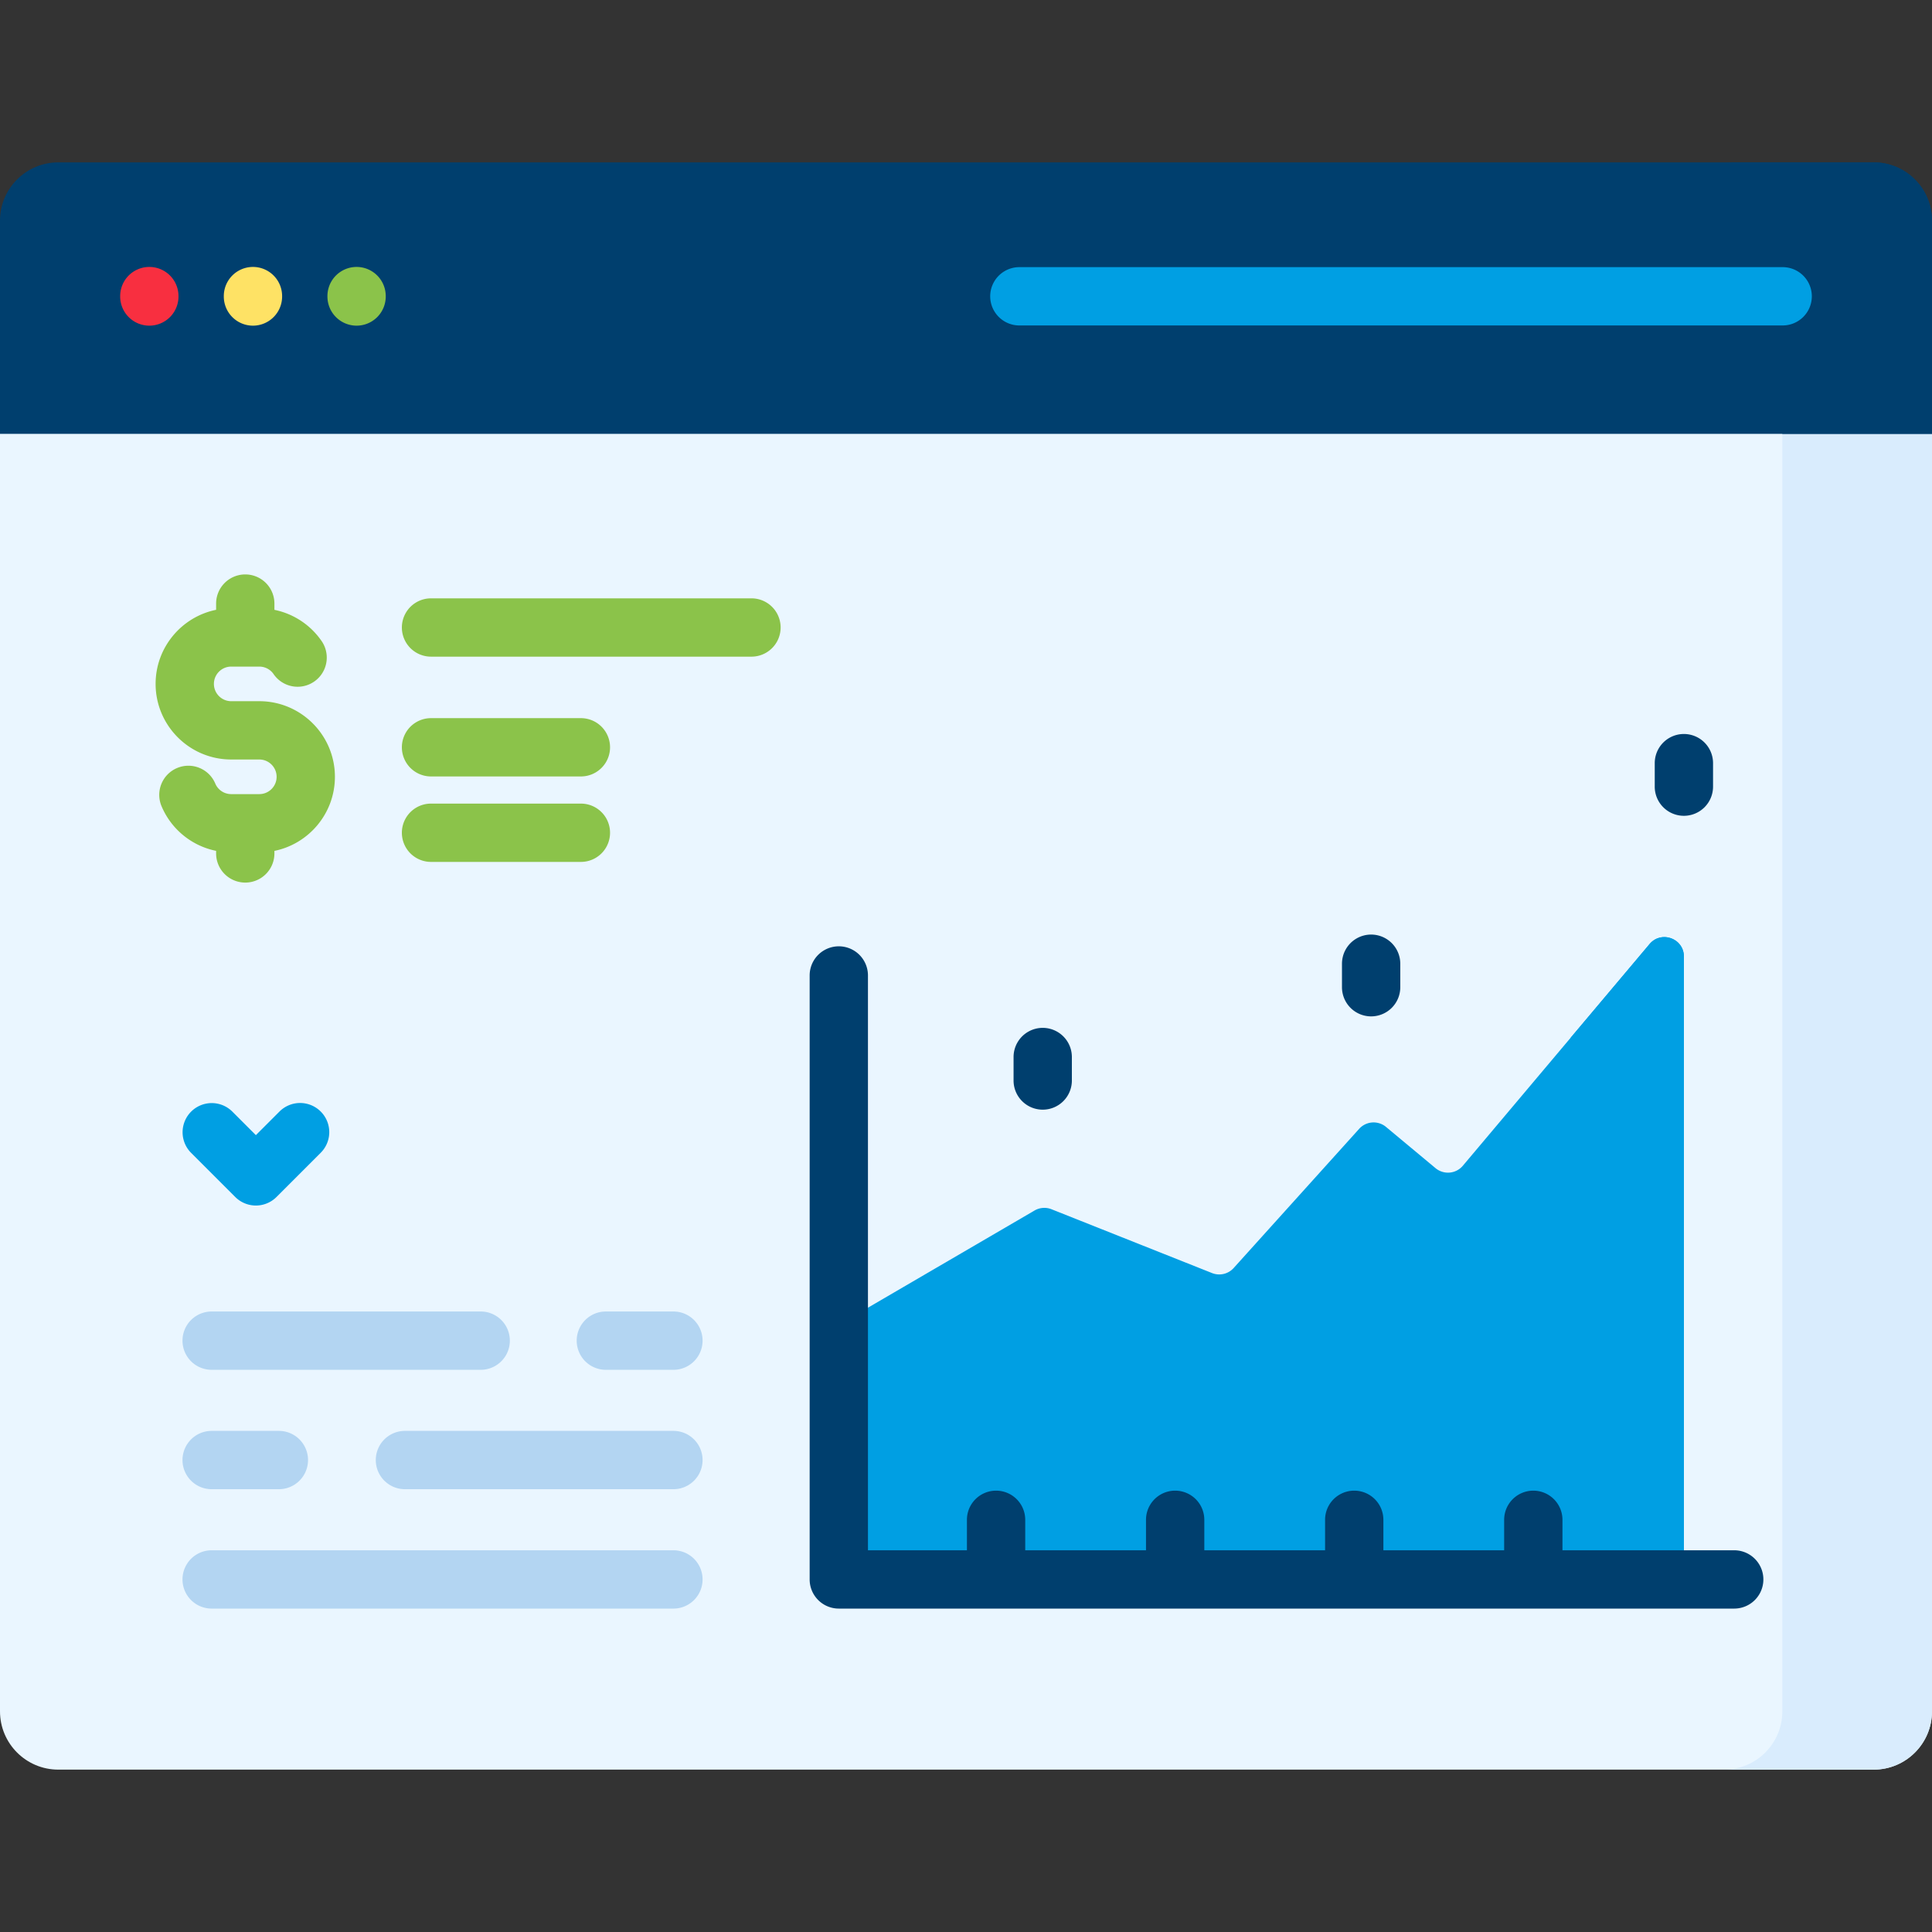 <?xml version="1.0" encoding="UTF-8"?>
<svg xmlns="http://www.w3.org/2000/svg" xmlns:xlink="http://www.w3.org/1999/xlink" version="1.1" width="512" height="512" x="0" y="0" viewBox="0 0 512 512" style="enable-background:new 0 0 512 512" xml:space="preserve" class="">
  <rect x="0" y="0" width="512" height="512" fill="#333333" stroke="none"/>
  <g>
    <path fill="#eaf6ff" d="M512 109.828v343.689c0 8.54-6.923 15.453-15.453 15.453H15.453C6.923 468.969 0 462.057 0 453.517V109.828z" opacity="1" data-original="#eaf6ff" class=""/>
    <path fill="#d9ecfd" d="M512 109.828v343.689c0 8.54-6.923 15.453-15.453 15.453h-39.662c8.53 0 15.453-6.912 15.453-15.453V109.828z" opacity="1" data-original="#d9ecfd" class=""/>
    <path fill="#003f6e" d="M512 58.483v56.495H0V58.483c0-8.54 6.923-15.453 15.453-15.453h481.095c8.529.001 15.452 6.913 15.452 15.453z" opacity="1" data-original="#b18bc8" class=""/>
    <path fill="#003f6e" d="M512 58.483v56.495h-39.662V58.483c0-8.54-6.923-15.453-15.453-15.453h39.662c8.53.001 15.453 6.913 15.453 15.453z" opacity="1" data-original="#a176bd" class=""/>
    <path fill="#f82f40" d="M39.575 86.302a7.725 7.725 0 0 1-7.726-7.726v-.107a7.726 7.726 0 1 1 15.452 0v.107a7.725 7.725 0 0 1-7.726 7.726z" opacity="1" data-original="#f82f40"/>
    <path fill="#fee265" d="M67.037 86.302a7.725 7.725 0 0 1-7.726-7.726v-.107a7.726 7.726 0 1 1 15.452 0v.107a7.725 7.725 0 0 1-7.726 7.726z" opacity="1" data-original="#fee265"/>
    <path fill="#8bc34a" d="M94.499 86.302a7.725 7.725 0 0 1-7.726-7.726v-.107a7.726 7.726 0 1 1 15.452 0v.107a7.725 7.725 0 0 1-7.726 7.726z" opacity="1" data-original="#26d192" class=""/>
    <path fill="#009fe3" d="M472.425 86.248H270.141a7.726 7.726 0 1 1 0-15.452h202.284a7.726 7.726 0 1 1 0 15.452z" opacity="1" data-original="#915eb2" class=""/>
    <path fill="#009fe3" d="m222.288 351.061 51.876-30.262a5.15 5.15 0 0 1 4.498-.337l42.544 16.913a5.15 5.15 0 0 0 5.728-1.337l33.254-36.882a5.15 5.15 0 0 1 7.121-.509l13.123 10.927a5.152 5.152 0 0 0 7.236-.64l49.49-58.756c3.095-3.674 9.091-1.486 9.091 3.318v165.071h-223.96v-67.506z" opacity="1" data-original="#70d9e6" class=""/>
    <path fill="#009fe3" d="M416.287 274.956v143.61h29.962V253.495c0-4.804-5.996-6.993-9.091-3.318z" opacity="1" data-original="#22c7db" class=""/>
    <path fill="#003f6e" d="M276.331 294.074a7.725 7.725 0 0 1-7.726-7.726v-6.227a7.726 7.726 0 1 1 15.452 0v6.227a7.725 7.725 0 0 1-7.726 7.726zM363.364 269.35a7.725 7.725 0 0 1-7.726-7.726v-6.227a7.726 7.726 0 1 1 15.452 0v6.227a7.725 7.725 0 0 1-7.726 7.726zM446.249 216.196a7.725 7.725 0 0 1-7.726-7.726v-6.227a7.726 7.726 0 1 1 15.452 0v6.227a7.727 7.727 0 0 1-7.726 7.726z" opacity="1" data-original="#189ab0" class=""/>
    <path fill="#003f6e" d="M459.585 410.84h-45.517v-8.074a7.726 7.726 0 1 0-15.452 0v8.074H366.61v-8.074a7.726 7.726 0 1 0-15.452 0v8.074h-32.004v-8.074a7.726 7.726 0 1 0-15.452 0v8.074h-32.005v-8.074a7.726 7.726 0 1 0-15.452 0v8.074h-26.227V258.51a7.726 7.726 0 1 0-15.452 0v160.056a7.726 7.726 0 0 0 7.726 7.726h237.296a7.725 7.725 0 1 0-.003-15.452z" opacity="1" data-original="#189ab0" class=""/>
    <path fill="#b3d5f2" d="M178.465 426.292H56.089a7.726 7.726 0 1 1 0-15.452h122.376a7.726 7.726 0 1 1 0 15.452zM73.904 394.653H56.089a7.726 7.726 0 1 1 0-15.452h17.816a7.726 7.726 0 1 1-.001 15.452zM178.465 394.653h-71.152a7.726 7.726 0 1 1 0-15.452h71.152a7.726 7.726 0 1 1 0 15.452zM178.465 363.014h-17.907a7.726 7.726 0 1 1 0-15.452h17.907a7.726 7.726 0 1 1 0 15.452zM127.512 363.014H56.089a7.726 7.726 0 1 1 0-15.452h71.424a7.727 7.727 0 0 1-.001 15.452z" opacity="1" data-original="#b3d5f2" class=""/>
    <path fill="#8bc34a" d="M153.944 205.768h-39.717a7.726 7.726 0 1 1 0-15.452h39.717a7.726 7.726 0 1 1 0 15.452zM199.272 174.019h-85.045a7.726 7.726 0 1 1 0-15.452h85.045a7.727 7.727 0 0 1 0 15.452zM153.944 228.415h-39.717a7.726 7.726 0 1 1 0-15.452h39.717a7.726 7.726 0 1 1 0 15.452z" opacity="1" data-original="#26d192" class=""/>
    <path fill="#009fe3" d="M67.809 319.478a7.73 7.73 0 0 1-5.464-2.263l-11.72-11.72a7.727 7.727 0 0 1 10.928-10.927l6.257 6.257 6.256-6.257a7.726 7.726 0 0 1 10.927 0 7.726 7.726 0 0 1 .001 10.927l-11.719 11.72a7.74 7.74 0 0 1-5.466 2.263z" opacity="1" data-original="#915eb2" class=""/>
    <path fill="#8bc34a" d="M88.757 205.861c0-11.049-8.989-20.037-20.037-20.037h-7.446c-2.528 0-4.585-2.056-4.585-4.584s2.056-4.585 4.585-4.585h7.446a4.59 4.59 0 0 1 3.806 2.027 7.727 7.727 0 0 0 12.804-8.651 20.018 20.018 0 0 0-12.607-8.418v-1.658a7.726 7.726 0 1 0-15.452 0v1.651c-9.137 1.86-16.034 9.956-16.034 19.634 0 11.048 8.989 20.037 20.037 20.037h7.446c2.528 0 4.585 2.057 4.585 4.585s-2.056 4.585-4.585 4.585h-7.446a4.582 4.582 0 0 1-4.228-2.803c-1.662-3.931-6.201-5.77-10.126-4.106a7.725 7.725 0 0 0-4.106 10.126 19.995 19.995 0 0 0 14.457 11.823v.681a7.726 7.726 0 1 0 15.452 0v-.672c9.137-1.861 16.034-9.957 16.034-19.635z" opacity="1" data-original="#26d192" class=""/>
  </g>
</svg>
